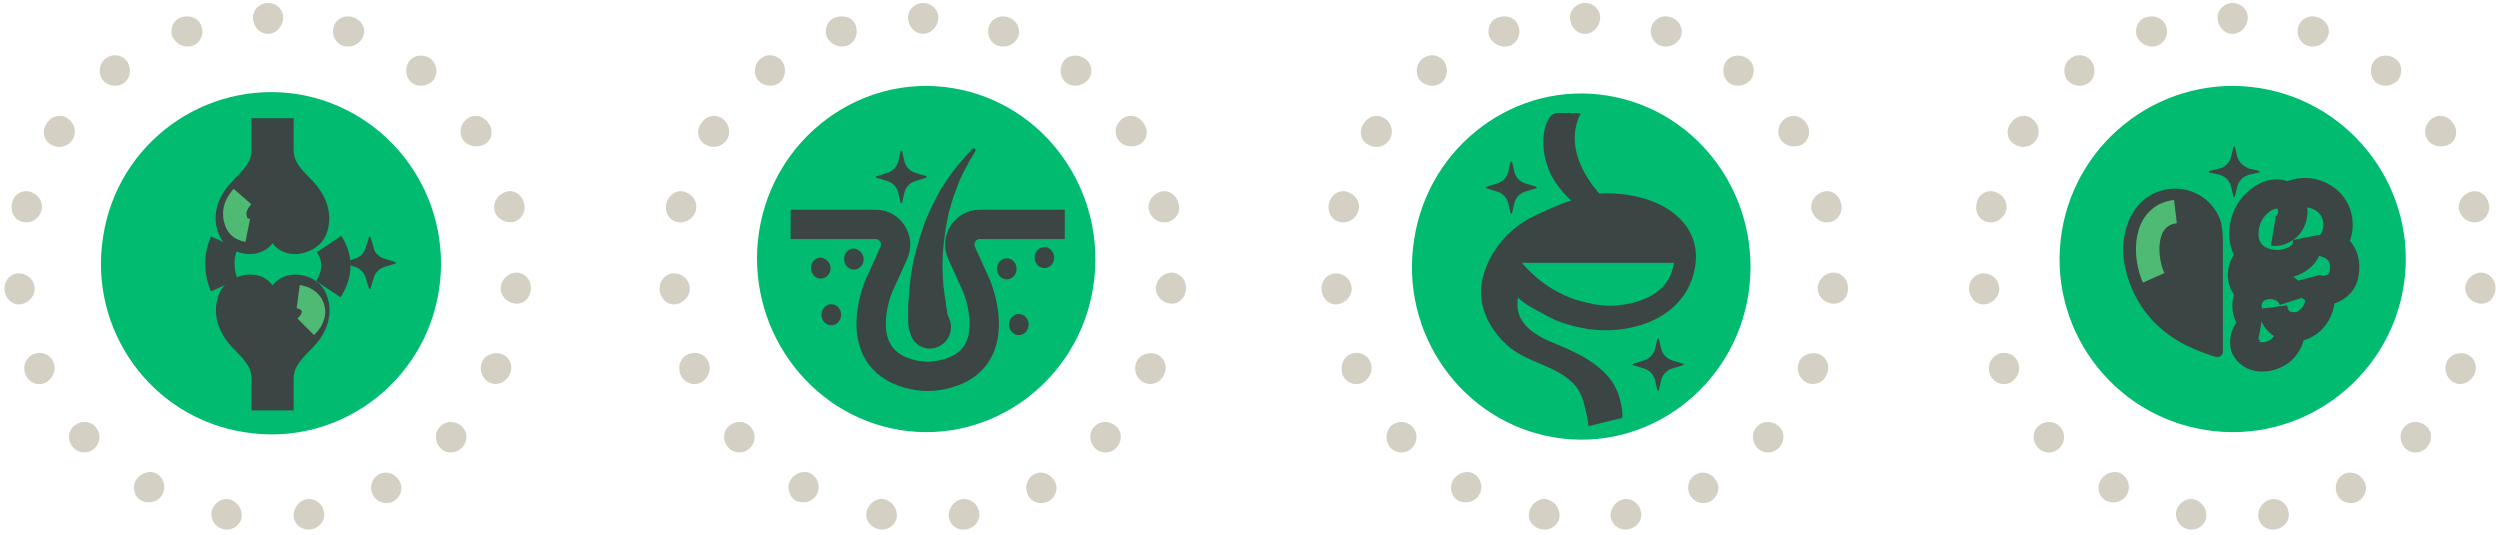 <?xml version="1.0" encoding="utf-8"?>
<!-- Generator: Adobe Illustrator 22.0.0, SVG Export Plug-In . SVG Version: 6.00 Build 0)  -->
<svg version="1.1" id="Layer_1" xmlns="http://www.w3.org/2000/svg" xmlns:xlink="http://www.w3.org/1999/xlink" x="0px" y="0px"
	 width="332px" height="71px" viewBox="0 0 332 71" enable-background="new 0 0 332 71" xml:space="preserve">
<rect x="-159.4" y="-872.3" fill="none" width="1439.4" height="3303.7"/>
<g>
	<path fill="#00BB70" d="M187.8,31.8c1.9-12.5,13.5-21.1,25.7-19.1c12.3,2,20.6,13.8,18.7,26.3c-1.9,12.5-13.5,21.1-25.7,19.1
		C194.2,56.1,185.8,44.3,187.8,31.8"/>
</g>
<rect x="-159.4" y="-872.3" fill="none" width="1439.4" height="3303.7"/>
<g>
	<path fill="#3B4544" d="M206.8,15c-1.7,0.1-2,3.5-1.8,4.8c0.3,2.7,1.4,4.7,3.7,6.9c-0.1-0.3-5.1,2-5.6,2.3
		c-3.1,1.7-5.6,4.8-6.3,8.4c-0.6,3.2,1,6.3,3.3,8.4c2.5,2.3,6.1,2.6,8.6,4.9c0.8,0.7,1.3,1.7,1.6,2.7c0.1,0.3,0.8,3.1,0.6,3.2
		c0,0,4.5-1.1,4.5-1.1c0.2-0.2-0.1-2.4-0.7-3.7c-1.5-3.4-5.6-5.1-8.5-6.3c-2.6-1.1-5.2-2.7-4.6-6c0.6,0.8,3,2,3.2,2.1
		c2,1.2,3.8,1.7,6.1,2.1c5.6,0.8,12.4-1.3,14-7.3c1.9-7-4.9-11.1-12.5-10.7c0,0-5.2-5.3-2.5-10.6C210.1,15,206.9,15,206.8,15"/>
</g>
<g>
	<defs>
		<rect id="SVGID_1_" x="-159.4" y="-872.3" width="1439.4" height="3303.7"/>
	</defs>
	<clipPath id="SVGID_2_">
		<use xlink:href="#SVGID_1_"  overflow="visible"/>
	</clipPath>
	<g clip-path="url(#SVGID_2_)">
		<path fill="#00BB70" d="M222.3,34.9c0,0.3-0.1,0.5-0.2,0.9c-0.9,3.5-5.1,4.8-8.4,4.8c-0.7,0-1.4-0.1-2-0.2c-0.1,0-0.3,0-0.4-0.1
			c-3.6-0.6-6.8-2.6-9.2-5.4"/>
	</g>
</g>
<g>
	<defs>
		<rect id="SVGID_3_" x="-159.4" y="-872.3" width="1439.4" height="3303.7"/>
	</defs>
	<clipPath id="SVGID_4_">
		<use xlink:href="#SVGID_3_"  overflow="visible"/>
	</clipPath>
	<g clip-path="url(#SVGID_4_)">
		<path fill="#3B4544" d="M202.7,24.4l1.3,0.4c0.1,0,0.1,0.2,0,0.2l-1.3,0.4c-0.8,0.2-1.4,0.8-1.6,1.6l-0.3,1.3c0,0.1-0.2,0.1-0.2,0
			l-0.3-1.3c-0.2-0.8-0.8-1.4-1.6-1.6l-1.3-0.4c-0.1,0-0.1-0.2,0-0.2l1.3-0.4c0.8-0.2,1.4-0.8,1.6-1.6l0.3-1.3c0-0.1,0.2-0.1,0.2,0
			l0.3,1.3C201.3,23.6,201.9,24.2,202.7,24.4"/>
	</g>
</g>
<g>
	<defs>
		<rect id="SVGID_5_" x="-159.4" y="-872.3" width="1439.4" height="3303.7"/>
	</defs>
	<clipPath id="SVGID_6_">
		<use xlink:href="#SVGID_5_"  overflow="visible"/>
	</clipPath>
	<g clip-path="url(#SVGID_6_)">
		<path fill="#3B4544" d="M222.2,47.9l1.3,0.4c0.1,0,0.1,0.2,0,0.2l-1.3,0.4c-0.8,0.2-1.4,0.8-1.6,1.6l-0.3,1.3c0,0.1-0.2,0.1-0.2,0
			l-0.3-1.3c-0.2-0.8-0.8-1.4-1.6-1.6l-1.3-0.4c-0.1,0-0.1-0.2,0-0.2l1.3-0.4c0.8-0.2,1.4-0.8,1.6-1.6l0.3-1.3c0-0.1,0.2-0.1,0.2,0
			l0.3,1.3C220.8,47.1,221.4,47.7,222.2,47.9"/>
	</g>
</g>
<g>
	<defs>
		<rect id="SVGID_7_" x="-159.4" y="-872.3" width="1439.4" height="3303.7"/>
	</defs>
	<clipPath id="SVGID_8_">
		<use xlink:href="#SVGID_7_"  overflow="visible"/>
	</clipPath>
	<g clip-path="url(#SVGID_8_)">
		<path fill="#D4D0C4" d="M243.2,40.3c-1.1-0.2-1.9-1.1-1.8-2.2c0.1-1,1-1.9,2.1-1.9c1.1,0,2,1,1.9,2.2
			C245.4,39.7,244.3,40.5,243.2,40.3"/>
	</g>
</g>
<g>
	<defs>
		<rect id="SVGID_9_" x="-159.4" y="-872.3" width="1439.4" height="3303.7"/>
	</defs>
	<clipPath id="SVGID_10_">
		<use xlink:href="#SVGID_9_"  overflow="visible"/>
	</clipPath>
	<g clip-path="url(#SVGID_10_)">
		<path fill="#D4D0C4" d="M239.9,50.8c-1-0.5-1.4-1.7-1-2.7c0.4-1,1.6-1.4,2.6-1.1c1.1,0.4,1.6,1.6,1.1,2.7
			C242.2,50.8,240.9,51.3,239.9,50.8"/>
	</g>
</g>
<g>
	<defs>
		<rect id="SVGID_11_" x="-159.4" y="-872.3" width="1439.4" height="3303.7"/>
	</defs>
	<clipPath id="SVGID_12_">
		<use xlink:href="#SVGID_11_"  overflow="visible"/>
	</clipPath>
	<g clip-path="url(#SVGID_12_)">
		<path fill="#D4D0C4" d="M233.4,59.5c-0.8-0.8-0.8-2.1-0.1-2.8c0.7-0.8,1.9-0.9,2.8-0.2c0.9,0.7,1,2,0.2,2.9
			C235.5,60.3,234.2,60.3,233.4,59.5"/>
	</g>
</g>
<g>
	<defs>
		<rect id="SVGID_13_" x="-159.4" y="-872.3" width="1439.4" height="3303.7"/>
	</defs>
	<clipPath id="SVGID_14_">
		<use xlink:href="#SVGID_13_"  overflow="visible"/>
	</clipPath>
	<g clip-path="url(#SVGID_14_)">
		<path fill="#D4D0C4" d="M224.4,65.7c-0.5-1-0.1-2.2,0.8-2.7c0.9-0.5,2.1-0.2,2.7,0.8c0.6,0.9,0.3,2.2-0.8,2.8
			C226.1,67.1,224.9,66.7,224.4,65.7"/>
	</g>
</g>
<g>
	<defs>
		<rect id="SVGID_15_" x="-159.4" y="-872.3" width="1439.4" height="3303.7"/>
	</defs>
	<clipPath id="SVGID_16_">
		<use xlink:href="#SVGID_15_"  overflow="visible"/>
	</clipPath>
	<g clip-path="url(#SVGID_16_)">
		<path fill="#D4D0C4" d="M213.9,68.6c-0.1-1.1,0.7-2.1,1.7-2.3c1-0.2,2.1,0.5,2.3,1.6c0.3,1.1-0.5,2.2-1.7,2.4
			C215.1,70.5,214,69.7,213.9,68.6"/>
	</g>
</g>
<g>
	<defs>
		<rect id="SVGID_17_" x="-159.4" y="-872.3" width="1439.4" height="3303.7"/>
	</defs>
	<clipPath id="SVGID_18_">
		<use xlink:href="#SVGID_17_"  overflow="visible"/>
	</clipPath>
	<g clip-path="url(#SVGID_18_)">
		<path fill="#D4D0C4" d="M203.1,67.9c0.3-1.1,1.3-1.8,2.3-1.6c1,0.2,1.8,1.2,1.7,2.3c-0.1,1.1-1.2,1.9-2.3,1.7
			C203.5,70.1,202.8,69,203.1,67.9"/>
	</g>
</g>
<g>
	<defs>
		<rect id="SVGID_19_" x="-159.4" y="-872.3" width="1439.4" height="3303.7"/>
	</defs>
	<clipPath id="SVGID_20_">
		<use xlink:href="#SVGID_19_"  overflow="visible"/>
	</clipPath>
	<g clip-path="url(#SVGID_20_)">
		<path fill="#D4D0C4" d="M193,63.7c0.6-0.9,1.8-1.3,2.7-0.8c0.9,0.5,1.3,1.7,0.8,2.7c-0.5,1-1.7,1.4-2.8,0.9
			C192.7,66,192.4,64.7,193,63.7"/>
	</g>
</g>
<g>
	<defs>
		<rect id="SVGID_21_" x="-159.4" y="-872.3" width="1439.4" height="3303.7"/>
	</defs>
	<clipPath id="SVGID_22_">
		<use xlink:href="#SVGID_21_"  overflow="visible"/>
	</clipPath>
	<g clip-path="url(#SVGID_22_)">
		<path fill="#D4D0C4" d="M184.8,56.5c0.9-0.7,2.1-0.6,2.8,0.2c0.7,0.8,0.7,2-0.1,2.8c-0.8,0.8-2.1,0.8-2.9-0.1
			C183.9,58.5,184,57.2,184.8,56.5"/>
	</g>
</g>
<g>
	<defs>
		<rect id="SVGID_23_" x="-159.4" y="-872.3" width="1439.4" height="3303.7"/>
	</defs>
	<clipPath id="SVGID_24_">
		<use xlink:href="#SVGID_23_"  overflow="visible"/>
	</clipPath>
	<g clip-path="url(#SVGID_24_)">
		<path fill="#D4D0C4" d="M179.4,47c1.1-0.4,2.2,0.1,2.6,1.1c0.4,1,0,2.1-1,2.7c-1,0.5-2.2,0.1-2.7-1
			C177.9,48.6,178.4,47.4,179.4,47"/>
	</g>
</g>
<g>
	<defs>
		<rect id="SVGID_25_" x="-159.4" y="-872.3" width="1439.4" height="3303.7"/>
	</defs>
	<clipPath id="SVGID_26_">
		<use xlink:href="#SVGID_25_"  overflow="visible"/>
	</clipPath>
	<g clip-path="url(#SVGID_26_)">
		<path fill="#D4D0C4" d="M177.4,36.3c1.1,0,2,0.8,2.1,1.9c0.1,1-0.7,2-1.8,2.2c-1.1,0.2-2.1-0.7-2.2-1.9
			C175.4,37.3,176.3,36.3,177.4,36.3"/>
	</g>
</g>
<g>
	<defs>
		<rect id="SVGID_27_" x="-159.4" y="-872.3" width="1439.4" height="3303.7"/>
	</defs>
	<clipPath id="SVGID_28_">
		<use xlink:href="#SVGID_27_"  overflow="visible"/>
	</clipPath>
	<g clip-path="url(#SVGID_28_)">
		<path fill="#D4D0C4" d="M179,25.5c1.1,0.4,1.7,1.4,1.4,2.5c-0.3,1-1.3,1.7-2.4,1.5c-1.1-0.2-1.8-1.3-1.5-2.5
			C176.8,25.8,177.9,25.1,179,25.5"/>
	</g>
</g>
<g>
	<defs>
		<rect id="SVGID_29_" x="-159.4" y="-872.3" width="1439.4" height="3303.7"/>
	</defs>
	<clipPath id="SVGID_30_">
		<use xlink:href="#SVGID_29_"  overflow="visible"/>
	</clipPath>
	<g clip-path="url(#SVGID_30_)">
		<path fill="#D4D0C4" d="M184,15.8c0.9,0.7,1.1,1.9,0.5,2.8c-0.6,0.9-1.8,1.2-2.8,0.6c-1-0.5-1.3-1.8-0.6-2.8
			C181.8,15.3,183.1,15.1,184,15.8"/>
	</g>
</g>
<g>
	<defs>
		<rect id="SVGID_31_" x="-159.4" y="-872.3" width="1439.4" height="3303.7"/>
	</defs>
	<clipPath id="SVGID_32_">
		<use xlink:href="#SVGID_31_"  overflow="visible"/>
	</clipPath>
	<g clip-path="url(#SVGID_32_)">
		<path fill="#D4D0C4" d="M191.8,8.2c0.6,0.9,0.4,2.2-0.4,2.8c-0.8,0.6-2.1,0.5-2.8-0.3c-0.7-0.8-0.6-2.2,0.3-2.9
			C189.9,7,191.2,7.3,191.8,8.2"/>
	</g>
</g>
<g>
	<defs>
		<rect id="SVGID_33_" x="-159.4" y="-872.3" width="1439.4" height="3303.7"/>
	</defs>
	<clipPath id="SVGID_34_">
		<use xlink:href="#SVGID_33_"  overflow="visible"/>
	</clipPath>
	<g clip-path="url(#SVGID_34_)">
		<path fill="#D4D0C4" d="M201.7,3.6c0.3,1.1-0.3,2.2-1.3,2.5c-1,0.3-2.1-0.2-2.6-1.2c-0.4-1,0.1-2.3,1.2-2.6
			C200.3,1.9,201.4,2.5,201.7,3.6"/>
	</g>
</g>
<g>
	<defs>
		<rect id="SVGID_35_" x="-159.4" y="-872.3" width="1439.4" height="3303.7"/>
	</defs>
	<clipPath id="SVGID_36_">
		<use xlink:href="#SVGID_35_"  overflow="visible"/>
	</clipPath>
	<g clip-path="url(#SVGID_36_)">
		<path fill="#D4D0C4" d="M212.5,2.5c-0.1,1.1-1,2-2,2c-1,0-1.9-0.8-2-2c-0.1-1.1,0.8-2.1,2-2.1C211.7,0.4,212.6,1.4,212.5,2.5"/>
	</g>
</g>
<g>
	<defs>
		<rect id="SVGID_37_" x="-159.4" y="-872.3" width="1439.4" height="3303.7"/>
	</defs>
	<clipPath id="SVGID_38_">
		<use xlink:href="#SVGID_37_"  overflow="visible"/>
	</clipPath>
	<g clip-path="url(#SVGID_38_)">
		<path fill="#D4D0C4" d="M223.2,4.9c-0.4,1-1.6,1.5-2.6,1.2c-1-0.3-1.6-1.4-1.3-2.5c0.3-1.1,1.5-1.7,2.6-1.3
			C223.1,2.7,223.6,3.9,223.2,4.9"/>
	</g>
</g>
<g>
	<defs>
		<rect id="SVGID_39_" x="-159.4" y="-872.3" width="1439.4" height="3303.7"/>
	</defs>
	<clipPath id="SVGID_40_">
		<use xlink:href="#SVGID_39_"  overflow="visible"/>
	</clipPath>
	<g clip-path="url(#SVGID_40_)">
		<path fill="#D4D0C4" d="M232.4,10.7c-0.8,0.8-2,0.9-2.8,0.3c-0.8-0.6-1-1.9-0.4-2.8c0.6-0.9,1.9-1.1,2.9-0.4S233.1,9.9,232.4,10.7
			"/>
	</g>
</g>
<g>
	<defs>
		<rect id="SVGID_41_" x="-159.4" y="-872.3" width="1439.4" height="3303.7"/>
	</defs>
	<clipPath id="SVGID_42_">
		<use xlink:href="#SVGID_41_"  overflow="visible"/>
	</clipPath>
	<g clip-path="url(#SVGID_42_)">
		<path fill="#D4D0C4" d="M239.3,19.2c-1,0.5-2.2,0.2-2.8-0.6c-0.6-0.9-0.4-2.1,0.5-2.8c0.9-0.7,2.2-0.5,2.9,0.6
			C240.6,17.4,240.2,18.7,239.3,19.2"/>
	</g>
</g>
<g>
	<defs>
		<rect id="SVGID_43_" x="-159.4" y="-872.3" width="1439.4" height="3303.7"/>
	</defs>
	<clipPath id="SVGID_44_">
		<use xlink:href="#SVGID_43_"  overflow="visible"/>
	</clipPath>
	<g clip-path="url(#SVGID_44_)">
		<path fill="#D4D0C4" d="M243,29.5c-1.1,0.2-2.1-0.5-2.4-1.5c-0.3-1,0.3-2.1,1.4-2.5c1.1-0.4,2.2,0.3,2.5,1.5
			C244.8,28.1,244.1,29.3,243,29.5"/>
	</g>
</g>
<rect x="-159.4" y="-872.3" fill="none" width="1439.4" height="3303.7"/>
<g>
	<path fill="#00BB70" d="M13.7,31.4C15.6,19,27.2,10.6,39.5,12.5c12.3,2,20.7,13.6,18.8,26c-1.9,12.4-13.5,20.9-25.8,18.9
		C20.1,55.5,11.7,43.8,13.7,31.4"/>
</g>
<g>
	<defs>
		<rect id="SVGID_45_" x="-159.4" y="-872.3" width="1439.4" height="3303.7"/>
	</defs>
	<clipPath id="SVGID_46_">
		<use xlink:href="#SVGID_45_"  overflow="visible"/>
	</clipPath>
	<g clip-path="url(#SVGID_46_)">
		<path fill="#3B4544" d="M39,15.7V20c0,2,2,3.3,3.1,4.7c1.5,1.9,2.1,4.2,1.2,6.5c-1.1,2.6-5.3,3.6-7.1,1.1
			c-1.9,2.5-6.1,1.5-7.1-1.1c-1-2.3-0.3-4.7,1.2-6.5c1.1-1.4,3.1-2.7,3.1-4.7v-4.3"/>
	</g>
</g>
<g>
	<defs>
		<rect id="SVGID_47_" x="-159.4" y="-872.3" width="1439.4" height="3303.7"/>
	</defs>
	<clipPath id="SVGID_48_">
		<use xlink:href="#SVGID_47_"  overflow="visible"/>
	</clipPath>
	<g clip-path="url(#SVGID_48_)">
		<path fill="none" stroke="#4EBA74" stroke-width="3.115" d="M32.2,26.1c-0.7,0.8-1.3,1.8-0.9,3.1c0.2,0.8,0.6,1.2,1.6,1.4"/>
	</g>
</g>
<g>
	<defs>
		<rect id="SVGID_49_" x="-159.4" y="-872.3" width="1439.4" height="3303.7"/>
	</defs>
	<clipPath id="SVGID_50_">
		<use xlink:href="#SVGID_49_"  overflow="visible"/>
	</clipPath>
	<g clip-path="url(#SVGID_50_)">
		<path fill="#3B4544" d="M33.4,54.5v-4.3c0-2-2-3.3-3.1-4.7c-1.5-1.9-2.1-4.2-1.2-6.5c1.1-2.6,5.3-3.6,7.1-1.1
			c1.9-2.5,6.1-1.5,7.1,1.1c1,2.3,0.3,4.7-1.2,6.5C41,46.9,39,48.2,39,50.2v4.3"/>
	</g>
</g>
<g>
	<defs>
		<rect id="SVGID_51_" x="-159.4" y="-872.3" width="1439.4" height="3303.7"/>
	</defs>
	<clipPath id="SVGID_52_">
		<use xlink:href="#SVGID_51_"  overflow="visible"/>
	</clipPath>
	<g clip-path="url(#SVGID_52_)">
		<path fill="none" stroke="#3B4544" stroke-width="3.893" d="M29.8,37.9c-0.4-0.9-0.6-1.9-0.6-2.9c0-1,0.2-1.9,0.6-2.8"/>
	</g>
</g>
<g>
	<defs>
		<rect id="SVGID_53_" x="-159.4" y="-872.3" width="1439.4" height="3303.7"/>
	</defs>
	<clipPath id="SVGID_54_">
		<use xlink:href="#SVGID_53_"  overflow="visible"/>
	</clipPath>
	<g clip-path="url(#SVGID_54_)">
		<path fill="none" stroke="#4EBA74" stroke-width="3.115" d="M40.6,43.4c0.6-0.6,0.8-0.9,1-1.6c0.2-1.1-0.5-2.2-2-2.4"/>
	</g>
</g>
<g>
	<defs>
		<rect id="SVGID_55_" x="-159.4" y="-872.3" width="1439.4" height="3303.7"/>
	</defs>
	<clipPath id="SVGID_56_">
		<use xlink:href="#SVGID_55_"  overflow="visible"/>
	</clipPath>
	<g clip-path="url(#SVGID_56_)">
		<path fill="none" stroke="#3B4544" stroke-width="3.893" d="M43.6,38.4c0.6-0.9,1-2,1-3.1c0-1-0.3-2-0.9-2.9"/>
	</g>
</g>
<g>
	<defs>
		<rect id="SVGID_57_" x="-159.4" y="-872.3" width="1439.4" height="3303.7"/>
	</defs>
	<clipPath id="SVGID_58_">
		<use xlink:href="#SVGID_57_"  overflow="visible"/>
	</clipPath>
	<g clip-path="url(#SVGID_58_)">
		<path fill="#3B4544" d="M51.2,34.4l1.3,0.4c0.1,0,0.1,0.2,0,0.2l-1.3,0.4c-0.8,0.2-1.4,0.8-1.6,1.6l-0.4,1.3c0,0.1-0.2,0.1-0.2,0
			L48.6,37c-0.2-0.8-0.8-1.4-1.6-1.6L45.7,35c-0.1,0-0.1-0.2,0-0.2l1.3-0.4c0.8-0.2,1.4-0.8,1.6-1.6l0.4-1.3c0-0.1,0.2-0.1,0.2,0
			l0.4,1.3C49.7,33.6,50.4,34.2,51.2,34.4"/>
	</g>
</g>
<g>
	<defs>
		<rect id="SVGID_59_" x="-159.4" y="-872.3" width="1439.4" height="3303.7"/>
	</defs>
	<clipPath id="SVGID_60_">
		<use xlink:href="#SVGID_59_"  overflow="visible"/>
	</clipPath>
	<g clip-path="url(#SVGID_60_)">
		<path fill="#D4D0C4" d="M68.3,40.3c-1.1-0.2-1.9-1.1-1.8-2.2c0.1-1,1-1.9,2.1-1.9c1.1,0,2,1,1.9,2.2
			C70.4,39.7,69.4,40.5,68.3,40.3"/>
	</g>
</g>
<g>
	<defs>
		<rect id="SVGID_61_" x="-159.4" y="-872.3" width="1439.4" height="3303.7"/>
	</defs>
	<clipPath id="SVGID_62_">
		<use xlink:href="#SVGID_61_"  overflow="visible"/>
	</clipPath>
	<g clip-path="url(#SVGID_62_)">
		<path fill="#D4D0C4" d="M65,50.8c-1-0.5-1.4-1.7-1-2.7c0.4-1,1.6-1.4,2.6-1.1c1.1,0.4,1.6,1.6,1.1,2.7C67.2,50.8,66,51.3,65,50.8"
			/>
	</g>
</g>
<g>
	<defs>
		<rect id="SVGID_63_" x="-159.4" y="-872.3" width="1439.4" height="3303.7"/>
	</defs>
	<clipPath id="SVGID_64_">
		<use xlink:href="#SVGID_63_"  overflow="visible"/>
	</clipPath>
	<g clip-path="url(#SVGID_64_)">
		<path fill="#D4D0C4" d="M58.5,59.5c-0.8-0.8-0.8-2.1-0.1-2.8c0.7-0.8,1.9-0.9,2.8-0.2c0.9,0.7,1,2,0.2,2.9
			C60.6,60.3,59.2,60.3,58.5,59.5"/>
	</g>
</g>
<g>
	<defs>
		<rect id="SVGID_65_" x="-159.4" y="-872.3" width="1439.4" height="3303.7"/>
	</defs>
	<clipPath id="SVGID_66_">
		<use xlink:href="#SVGID_65_"  overflow="visible"/>
	</clipPath>
	<g clip-path="url(#SVGID_66_)">
		<path fill="#D4D0C4" d="M49.5,65.7c-0.5-1-0.1-2.2,0.8-2.7c0.9-0.5,2.1-0.2,2.7,0.8c0.6,0.9,0.3,2.2-0.8,2.8
			C51.2,67.1,50,66.7,49.5,65.7"/>
	</g>
</g>
<g>
	<defs>
		<rect id="SVGID_67_" x="-159.4" y="-872.3" width="1439.4" height="3303.7"/>
	</defs>
	<clipPath id="SVGID_68_">
		<use xlink:href="#SVGID_67_"  overflow="visible"/>
	</clipPath>
	<g clip-path="url(#SVGID_68_)">
		<path fill="#D4D0C4" d="M39,68.6c-0.1-1.1,0.7-2.1,1.7-2.3c1-0.2,2.1,0.5,2.3,1.6c0.3,1.1-0.5,2.2-1.7,2.4
			C40.2,70.5,39.1,69.7,39,68.6"/>
	</g>
</g>
<g>
	<defs>
		<rect id="SVGID_69_" x="-159.4" y="-872.3" width="1439.4" height="3303.7"/>
	</defs>
	<clipPath id="SVGID_70_">
		<use xlink:href="#SVGID_69_"  overflow="visible"/>
	</clipPath>
	<g clip-path="url(#SVGID_70_)">
		<path fill="#D4D0C4" d="M28.1,67.9c0.3-1.1,1.3-1.8,2.3-1.6c1,0.2,1.8,1.2,1.7,2.3c-0.1,1.1-1.2,1.9-2.3,1.7
			C28.6,70.1,27.9,69,28.1,67.9"/>
	</g>
</g>
<g>
	<defs>
		<rect id="SVGID_71_" x="-159.4" y="-872.3" width="1439.4" height="3303.7"/>
	</defs>
	<clipPath id="SVGID_72_">
		<use xlink:href="#SVGID_71_"  overflow="visible"/>
	</clipPath>
	<g clip-path="url(#SVGID_72_)">
		<path fill="#D4D0C4" d="M18.1,63.7c0.6-0.9,1.8-1.3,2.7-0.8c0.9,0.5,1.3,1.7,0.8,2.7c-0.5,1-1.7,1.4-2.8,0.9
			C17.8,66,17.5,64.7,18.1,63.7"/>
	</g>
</g>
<g>
	<defs>
		<rect id="SVGID_73_" x="-159.4" y="-872.3" width="1439.4" height="3303.7"/>
	</defs>
	<clipPath id="SVGID_74_">
		<use xlink:href="#SVGID_73_"  overflow="visible"/>
	</clipPath>
	<g clip-path="url(#SVGID_74_)">
		<path fill="#D4D0C4" d="M9.9,56.5c0.9-0.7,2.1-0.6,2.8,0.2c0.7,0.8,0.7,2-0.1,2.8c-0.8,0.8-2.1,0.8-2.9-0.1
			C8.9,58.5,9,57.2,9.9,56.5"/>
	</g>
</g>
<g>
	<defs>
		<rect id="SVGID_75_" x="-159.4" y="-872.3" width="1439.4" height="3303.7"/>
	</defs>
	<clipPath id="SVGID_76_">
		<use xlink:href="#SVGID_75_"  overflow="visible"/>
	</clipPath>
	<g clip-path="url(#SVGID_76_)">
		<path fill="#D4D0C4" d="M4.5,47c1.1-0.4,2.2,0.1,2.6,1.1c0.4,1,0,2.1-1,2.7c-1,0.5-2.2,0.1-2.7-1C2.9,48.6,3.5,47.4,4.5,47"/>
	</g>
</g>
<g>
	<defs>
		<rect id="SVGID_77_" x="-159.4" y="-872.3" width="1439.4" height="3303.7"/>
	</defs>
	<clipPath id="SVGID_78_">
		<use xlink:href="#SVGID_77_"  overflow="visible"/>
	</clipPath>
	<g clip-path="url(#SVGID_78_)">
		<path fill="#D4D0C4" d="M2.5,36.3c1.1,0,2,0.8,2.1,1.9c0.1,1-0.7,2-1.8,2.2c-1.1,0.2-2.1-0.7-2.2-1.9C0.5,37.3,1.4,36.3,2.5,36.3"
			/>
	</g>
</g>
<g>
	<defs>
		<rect id="SVGID_79_" x="-159.4" y="-872.3" width="1439.4" height="3303.7"/>
	</defs>
	<clipPath id="SVGID_80_">
		<use xlink:href="#SVGID_79_"  overflow="visible"/>
	</clipPath>
	<g clip-path="url(#SVGID_80_)">
		<path fill="#D4D0C4" d="M4.1,25.5c1.1,0.4,1.7,1.4,1.4,2.5c-0.3,1-1.3,1.7-2.4,1.5c-1.1-0.2-1.8-1.3-1.5-2.5
			C1.8,25.8,3,25.1,4.1,25.5"/>
	</g>
</g>
<g>
	<defs>
		<rect id="SVGID_81_" x="-159.4" y="-872.3" width="1439.4" height="3303.7"/>
	</defs>
	<clipPath id="SVGID_82_">
		<use xlink:href="#SVGID_81_"  overflow="visible"/>
	</clipPath>
	<g clip-path="url(#SVGID_82_)">
		<path fill="#D4D0C4" d="M9.1,15.8c0.9,0.7,1.1,1.9,0.5,2.8c-0.6,0.9-1.8,1.2-2.8,0.6c-1-0.5-1.3-1.8-0.6-2.8
			C6.9,15.3,8.2,15.1,9.1,15.8"/>
	</g>
</g>
<g>
	<defs>
		<rect id="SVGID_83_" x="-159.4" y="-872.3" width="1439.4" height="3303.7"/>
	</defs>
	<clipPath id="SVGID_84_">
		<use xlink:href="#SVGID_83_"  overflow="visible"/>
	</clipPath>
	<g clip-path="url(#SVGID_84_)">
		<path fill="#D4D0C4" d="M16.9,8.2c0.6,0.9,0.4,2.2-0.4,2.8c-0.8,0.6-2.1,0.5-2.8-0.3C13,9.9,13.1,8.5,14,7.8
			C15,7,16.3,7.3,16.9,8.2"/>
	</g>
</g>
<g>
	<defs>
		<rect id="SVGID_85_" x="-159.4" y="-872.3" width="1439.4" height="3303.7"/>
	</defs>
	<clipPath id="SVGID_86_">
		<use xlink:href="#SVGID_85_"  overflow="visible"/>
	</clipPath>
	<g clip-path="url(#SVGID_86_)">
		<path fill="#D4D0C4" d="M26.8,3.6c0.3,1.1-0.3,2.2-1.3,2.5c-1,0.3-2.1-0.2-2.6-1.2c-0.4-1,0.1-2.3,1.2-2.6
			C25.3,1.9,26.5,2.5,26.8,3.6"/>
	</g>
</g>
<g>
	<defs>
		<rect id="SVGID_87_" x="-159.4" y="-872.3" width="1439.4" height="3303.7"/>
	</defs>
	<clipPath id="SVGID_88_">
		<use xlink:href="#SVGID_87_"  overflow="visible"/>
	</clipPath>
	<g clip-path="url(#SVGID_88_)">
		<path fill="#D4D0C4" d="M37.6,2.5c-0.1,1.1-1,2-2,2c-1,0-1.9-0.8-2-2c-0.1-1.1,0.8-2.1,2-2.1C36.8,0.4,37.7,1.4,37.6,2.5"/>
	</g>
</g>
<g>
	<defs>
		<rect id="SVGID_89_" x="-159.4" y="-872.3" width="1439.4" height="3303.7"/>
	</defs>
	<clipPath id="SVGID_90_">
		<use xlink:href="#SVGID_89_"  overflow="visible"/>
	</clipPath>
	<g clip-path="url(#SVGID_90_)">
		<path fill="#D4D0C4" d="M48.2,4.9c-0.4,1-1.6,1.5-2.6,1.2c-1-0.3-1.6-1.4-1.3-2.5c0.3-1.1,1.5-1.7,2.6-1.3
			C48.1,2.7,48.7,3.9,48.2,4.9"/>
	</g>
</g>
<g>
	<defs>
		<rect id="SVGID_91_" x="-159.4" y="-872.3" width="1439.4" height="3303.7"/>
	</defs>
	<clipPath id="SVGID_92_">
		<use xlink:href="#SVGID_91_"  overflow="visible"/>
	</clipPath>
	<g clip-path="url(#SVGID_92_)">
		<path fill="#D4D0C4" d="M57.5,10.7c-0.8,0.8-2,0.9-2.8,0.3c-0.8-0.6-1-1.9-0.4-2.8c0.6-0.9,1.9-1.1,2.9-0.4
			C58.1,8.6,58.2,9.9,57.5,10.7"/>
	</g>
</g>
<g>
	<defs>
		<rect id="SVGID_93_" x="-159.4" y="-872.3" width="1439.4" height="3303.7"/>
	</defs>
	<clipPath id="SVGID_94_">
		<use xlink:href="#SVGID_93_"  overflow="visible"/>
	</clipPath>
	<g clip-path="url(#SVGID_94_)">
		<path fill="#D4D0C4" d="M64.3,19.2c-1,0.5-2.2,0.2-2.8-0.6c-0.6-0.9-0.4-2.1,0.5-2.8c0.9-0.7,2.2-0.5,2.9,0.6
			C65.6,17.4,65.3,18.7,64.3,19.2"/>
	</g>
</g>
<g>
	<defs>
		<rect id="SVGID_95_" x="-159.4" y="-872.3" width="1439.4" height="3303.7"/>
	</defs>
	<clipPath id="SVGID_96_">
		<use xlink:href="#SVGID_95_"  overflow="visible"/>
	</clipPath>
	<g clip-path="url(#SVGID_96_)">
		<path fill="#D4D0C4" d="M68.1,29.5C67,29.6,65.9,29,65.7,28c-0.3-1,0.3-2.1,1.4-2.5c1.1-0.4,2.2,0.3,2.5,1.5
			C69.9,28.1,69.2,29.3,68.1,29.5"/>
	</g>
</g>
<g>
	<defs>
		<rect id="SVGID_97_" x="-159.4" y="-872.3" width="1439.4" height="3303.7"/>
	</defs>
	<clipPath id="SVGID_98_">
		<use xlink:href="#SVGID_97_"  overflow="visible"/>
	</clipPath>
	<g clip-path="url(#SVGID_98_)">
		<path fill="#00BB70" d="M273.8,30.8c2-12.5,13.8-21.1,26.3-19.1c12.5,2,21.1,13.8,19.1,26.3c-2,12.5-13.8,21.1-26.3,19.1
			C280.3,55.1,271.8,43.3,273.8,30.8"/>
	</g>
</g>
<rect x="-159.4" y="-872.3" fill="none" width="1439.4" height="3303.7"/>
<g>
	<path fill="none" stroke="#3B4544" stroke-width="3.893" d="M306.4,31.5c0.9,4.6-8.9,5.4-8.4-0.9c0.1-1.3,0.7-2.7,1.7-3.6
		c0.8-0.8,2-1.4,3.1-1.2c0.5,0.1,1,0.4,1.3,0.8c0.3,0.5,0.4,1.1,0.4,1.6c-0.1,0.8-0.3,1.5-1,2c-0.4,0.3-1,0.6-1.6,0.5"/>
</g>
<g>
	<defs>
		<rect id="SVGID_99_" x="-159.4" y="-872.3" width="1439.4" height="3303.7"/>
	</defs>
	<clipPath id="SVGID_100_">
		<use xlink:href="#SVGID_99_"  overflow="visible"/>
	</clipPath>
	<g clip-path="url(#SVGID_100_)">
		<path fill="none" stroke="#3B4544" stroke-width="3.893" d="M298.8,38.5c-0.6-0.4-1-1.1-1-2c0-0.9,0.5-2,1.4-2.4"/>
	</g>
</g>
<g>
	<defs>
		<rect id="SVGID_101_" x="-159.4" y="-872.3" width="1439.4" height="3303.7"/>
	</defs>
	<clipPath id="SVGID_102_">
		<use xlink:href="#SVGID_101_"  overflow="visible"/>
	</clipPath>
	<g clip-path="url(#SVGID_102_)">
		<path fill="none" stroke="#3B4544" stroke-width="3.893" d="M303.8,26.2c2-1.2,4.7-0.6,6,1.3c1,1.5,0.9,3.6-0.2,5
			c0,0,2.2,0.9,1.7,3.8c-0.4,2.8-4.5,3-5.1,0.7"/>
	</g>
</g>
<g>
	<defs>
		<rect id="SVGID_103_" x="-159.4" y="-872.3" width="1439.4" height="3303.7"/>
	</defs>
	<clipPath id="SVGID_104_">
		<use xlink:href="#SVGID_103_"  overflow="visible"/>
	</clipPath>
	<g clip-path="url(#SVGID_104_)">
		<path fill="none" stroke="#3B4544" stroke-width="3.893" d="M308,38.7c0.6,2.2-1.2,4.8-3.4,4.7c-1.6,0-2.6-1-2.8-2.6"/>
	</g>
</g>
<g>
	<defs>
		<rect id="SVGID_105_" x="-159.4" y="-872.3" width="1439.4" height="3303.7"/>
	</defs>
	<clipPath id="SVGID_106_">
		<use xlink:href="#SVGID_105_"  overflow="visible"/>
	</clipPath>
	<g clip-path="url(#SVGID_106_)">
		<path fill="none" stroke="#3B4544" stroke-width="3.893" d="M304.6,39.9c-1-3.1-6.2-2.8-6.2,0.8c0,1,0.7,2.2,1.5,2.5
			c-0.6,0-1.2,0.5-1.4,0.9c-0.4,0.6-0.5,1.4-0.3,2c0.8,1.7,3,1.5,4.3,0.7c1.1-0.7,1.7-1.9,1.7-3.2"/>
	</g>
</g>
<rect x="-159.4" y="-872.3" fill="none" width="1439.4" height="3303.7"/>
<g>
	<path fill="#3B4544" d="M295.2,32v14.7c0,0.5-0.5,0.8-0.9,0.7c-0.8-0.2-2.2-0.7-3.9-1.5c-4.7-2.3-7.5-6.4-8.3-11
		c-0.7-4.1,1.1-9.2,6-9.8c3.1-0.4,6.1,1.6,6.9,4.6C295.1,30.4,295.2,31.2,295.2,32"/>
</g>
<g>
	<defs>
		<rect id="SVGID_107_" x="-159.4" y="-872.3" width="1439.4" height="3303.7"/>
	</defs>
	<clipPath id="SVGID_108_">
		<use xlink:href="#SVGID_107_"  overflow="visible"/>
	</clipPath>
	<g clip-path="url(#SVGID_108_)">
		<path fill="none" stroke="#4EBA74" stroke-width="3.115" d="M286,36.9c-1.3-2.9-1.4-8.3,2.9-8.8"/>
	</g>
</g>
<g>
	<defs>
		<rect id="SVGID_109_" x="-159.4" y="-872.3" width="1439.4" height="3303.7"/>
	</defs>
	<clipPath id="SVGID_110_">
		<use xlink:href="#SVGID_109_"  overflow="visible"/>
	</clipPath>
	<g clip-path="url(#SVGID_110_)">
		<path fill="#3B4544" d="M298.7,22.4l1.3,0.3c0.1,0,0.1,0.2,0,0.2l-1.3,0.3c-0.8,0.2-1.4,0.8-1.6,1.6l-0.3,1.3c0,0.1-0.2,0.1-0.2,0
			l-0.3-1.3c-0.2-0.8-0.8-1.4-1.6-1.6l-1.3-0.3c-0.1,0-0.1-0.2,0-0.2l1.3-0.3c0.8-0.2,1.4-0.8,1.6-1.6l0.3-1.3c0-0.1,0.2-0.1,0.2,0
			l0.3,1.3C297.3,21.5,297.9,22.1,298.7,22.4"/>
	</g>
</g>
<g>
	<defs>
		<rect id="SVGID_111_" x="-159.4" y="-872.3" width="1439.4" height="3303.7"/>
	</defs>
	<clipPath id="SVGID_112_">
		<use xlink:href="#SVGID_111_"  overflow="visible"/>
	</clipPath>
	<g clip-path="url(#SVGID_112_)">
		<path fill="#D4D0C4" d="M329.2,40.3c-1.1-0.2-1.9-1.1-1.8-2.2c0.1-1,1-1.9,2.1-1.9c1.1,0,2,1,1.9,2.2
			C331.3,39.7,330.3,40.5,329.2,40.3"/>
	</g>
</g>
<g>
	<defs>
		<rect id="SVGID_113_" x="-159.4" y="-872.3" width="1439.4" height="3303.7"/>
	</defs>
	<clipPath id="SVGID_114_">
		<use xlink:href="#SVGID_113_"  overflow="visible"/>
	</clipPath>
	<g clip-path="url(#SVGID_114_)">
		<path fill="#D4D0C4" d="M325.9,50.8c-1-0.5-1.4-1.7-1-2.7c0.4-1,1.6-1.4,2.6-1.1c1.1,0.4,1.6,1.6,1.1,2.7
			C328.1,50.8,326.9,51.3,325.9,50.8"/>
	</g>
</g>
<g>
	<defs>
		<rect id="SVGID_115_" x="-159.4" y="-872.3" width="1439.4" height="3303.7"/>
	</defs>
	<clipPath id="SVGID_116_">
		<use xlink:href="#SVGID_115_"  overflow="visible"/>
	</clipPath>
	<g clip-path="url(#SVGID_116_)">
		<path fill="#D4D0C4" d="M319.4,59.5c-0.8-0.8-0.8-2.1-0.1-2.8c0.7-0.8,1.9-0.9,2.8-0.2c0.9,0.7,1,2,0.2,2.9
			C321.5,60.3,320.1,60.3,319.4,59.5"/>
	</g>
</g>
<g>
	<defs>
		<rect id="SVGID_117_" x="-159.4" y="-872.3" width="1439.4" height="3303.7"/>
	</defs>
	<clipPath id="SVGID_118_">
		<use xlink:href="#SVGID_117_"  overflow="visible"/>
	</clipPath>
	<g clip-path="url(#SVGID_118_)">
		<path fill="#D4D0C4" d="M310.4,65.7c-0.5-1-0.1-2.2,0.8-2.7c0.9-0.5,2.1-0.2,2.7,0.8c0.6,0.9,0.3,2.2-0.8,2.8
			C312.1,67.1,310.8,66.7,310.4,65.7"/>
	</g>
</g>
<g>
	<defs>
		<rect id="SVGID_119_" x="-159.4" y="-872.3" width="1439.4" height="3303.7"/>
	</defs>
	<clipPath id="SVGID_120_">
		<use xlink:href="#SVGID_119_"  overflow="visible"/>
	</clipPath>
	<g clip-path="url(#SVGID_120_)">
		<path fill="#D4D0C4" d="M299.9,68.6c-0.1-1.1,0.7-2.1,1.7-2.3c1-0.2,2.1,0.5,2.3,1.6c0.3,1.1-0.5,2.2-1.7,2.4
			C301,70.5,300,69.7,299.9,68.6"/>
	</g>
</g>
<g>
	<defs>
		<rect id="SVGID_121_" x="-159.4" y="-872.3" width="1439.4" height="3303.7"/>
	</defs>
	<clipPath id="SVGID_122_">
		<use xlink:href="#SVGID_121_"  overflow="visible"/>
	</clipPath>
	<g clip-path="url(#SVGID_122_)">
		<path fill="#D4D0C4" d="M289,67.9c0.3-1.1,1.3-1.8,2.3-1.6c1,0.2,1.8,1.2,1.7,2.3c-0.1,1.1-1.2,1.9-2.3,1.7
			C289.5,70.1,288.8,69,289,67.9"/>
	</g>
</g>
<g>
	<defs>
		<rect id="SVGID_123_" x="-159.4" y="-872.3" width="1439.4" height="3303.7"/>
	</defs>
	<clipPath id="SVGID_124_">
		<use xlink:href="#SVGID_123_"  overflow="visible"/>
	</clipPath>
	<g clip-path="url(#SVGID_124_)">
		<path fill="#D4D0C4" d="M279,63.7c0.6-0.9,1.8-1.3,2.7-0.8c0.9,0.5,1.3,1.7,0.8,2.7c-0.5,1-1.7,1.4-2.8,0.9
			C278.7,66,278.4,64.7,279,63.7"/>
	</g>
</g>
<g>
	<defs>
		<rect id="SVGID_125_" x="-159.4" y="-872.3" width="1439.4" height="3303.7"/>
	</defs>
	<clipPath id="SVGID_126_">
		<use xlink:href="#SVGID_125_"  overflow="visible"/>
	</clipPath>
	<g clip-path="url(#SVGID_126_)">
		<path fill="#D4D0C4" d="M270.8,56.5c0.9-0.7,2.1-0.6,2.8,0.2c0.7,0.8,0.7,2-0.1,2.8c-0.8,0.8-2.1,0.8-2.9-0.1
			C269.8,58.5,269.9,57.2,270.8,56.5"/>
	</g>
</g>
<g>
	<defs>
		<rect id="SVGID_127_" x="-159.4" y="-872.3" width="1439.4" height="3303.7"/>
	</defs>
	<clipPath id="SVGID_128_">
		<use xlink:href="#SVGID_127_"  overflow="visible"/>
	</clipPath>
	<g clip-path="url(#SVGID_128_)">
		<path fill="#D4D0C4" d="M265.4,47c1.1-0.4,2.2,0.1,2.6,1.1c0.4,1,0,2.1-1,2.7c-1,0.5-2.2,0.1-2.7-1
			C263.8,48.6,264.4,47.4,265.4,47"/>
	</g>
</g>
<g>
	<defs>
		<rect id="SVGID_129_" x="-159.4" y="-872.3" width="1439.4" height="3303.7"/>
	</defs>
	<clipPath id="SVGID_130_">
		<use xlink:href="#SVGID_129_"  overflow="visible"/>
	</clipPath>
	<g clip-path="url(#SVGID_130_)">
		<path fill="#D4D0C4" d="M263.4,36.3c1.1,0,2,0.8,2.1,1.9c0.1,1-0.7,2-1.8,2.2c-1.1,0.2-2.1-0.7-2.2-1.9
			C261.4,37.3,262.3,36.3,263.4,36.3"/>
	</g>
</g>
<g>
	<defs>
		<rect id="SVGID_131_" x="-159.4" y="-872.3" width="1439.4" height="3303.7"/>
	</defs>
	<clipPath id="SVGID_132_">
		<use xlink:href="#SVGID_131_"  overflow="visible"/>
	</clipPath>
	<g clip-path="url(#SVGID_132_)">
		<path fill="#D4D0C4" d="M265,25.5c1.1,0.4,1.7,1.4,1.4,2.5c-0.3,1-1.3,1.7-2.4,1.5c-1.1-0.2-1.8-1.3-1.5-2.5
			C262.7,25.8,263.9,25.1,265,25.5"/>
	</g>
</g>
<g>
	<defs>
		<rect id="SVGID_133_" x="-159.4" y="-872.3" width="1439.4" height="3303.7"/>
	</defs>
	<clipPath id="SVGID_134_">
		<use xlink:href="#SVGID_133_"  overflow="visible"/>
	</clipPath>
	<g clip-path="url(#SVGID_134_)">
		<path fill="#D4D0C4" d="M269.9,15.8c0.9,0.7,1.1,1.9,0.5,2.8c-0.6,0.9-1.8,1.2-2.8,0.6c-1-0.5-1.3-1.8-0.6-2.8
			C267.7,15.3,269.1,15.1,269.9,15.8"/>
	</g>
</g>
<g>
	<defs>
		<rect id="SVGID_135_" x="-159.4" y="-872.3" width="1439.4" height="3303.7"/>
	</defs>
	<clipPath id="SVGID_136_">
		<use xlink:href="#SVGID_135_"  overflow="visible"/>
	</clipPath>
	<g clip-path="url(#SVGID_136_)">
		<path fill="#D4D0C4" d="M277.8,8.2c0.6,0.9,0.4,2.2-0.4,2.8c-0.8,0.6-2.1,0.5-2.8-0.3c-0.7-0.8-0.6-2.2,0.3-2.9
			C275.9,7,277.2,7.3,277.8,8.2"/>
	</g>
</g>
<g>
	<defs>
		<rect id="SVGID_137_" x="-159.4" y="-872.3" width="1439.4" height="3303.7"/>
	</defs>
	<clipPath id="SVGID_138_">
		<use xlink:href="#SVGID_137_"  overflow="visible"/>
	</clipPath>
	<g clip-path="url(#SVGID_138_)">
		<path fill="#D4D0C4" d="M287.7,3.6c0.3,1.1-0.3,2.2-1.3,2.5c-1,0.3-2.1-0.2-2.6-1.2c-0.4-1,0.1-2.3,1.2-2.6
			C286.2,1.9,287.4,2.5,287.7,3.6"/>
	</g>
</g>
<rect x="-159.4" y="-872.3" fill="none" width="1439.4" height="3303.7"/>
<g>
	<path fill="#D4D0C4" d="M298.5,2.5c-0.1,1.1-1,2-2,2c-1,0-1.9-0.8-2-2c-0.1-1.1,0.8-2.1,2-2.1C297.7,0.4,298.6,1.4,298.5,2.5"/>
</g>
<g>
	<defs>
		<rect id="SVGID_139_" x="-159.4" y="-872.3" width="1439.4" height="3303.7"/>
	</defs>
	<clipPath id="SVGID_140_">
		<use xlink:href="#SVGID_139_"  overflow="visible"/>
	</clipPath>
	<g clip-path="url(#SVGID_140_)">
		<path fill="#D4D0C4" d="M309.1,4.9c-0.4,1-1.6,1.5-2.6,1.2c-1-0.3-1.6-1.4-1.3-2.5c0.3-1.1,1.5-1.7,2.6-1.3
			C309,2.7,309.6,3.9,309.1,4.9"/>
	</g>
</g>
<g>
	<defs>
		<rect id="SVGID_141_" x="-159.4" y="-872.3" width="1439.4" height="3303.7"/>
	</defs>
	<clipPath id="SVGID_142_">
		<use xlink:href="#SVGID_141_"  overflow="visible"/>
	</clipPath>
	<g clip-path="url(#SVGID_142_)">
		<path fill="#D4D0C4" d="M318.4,10.7c-0.8,0.8-2,0.9-2.8,0.3c-0.8-0.6-1-1.9-0.4-2.8c0.6-0.9,1.9-1.1,2.9-0.4S319.1,9.9,318.4,10.7
			"/>
	</g>
</g>
<g>
	<defs>
		<rect id="SVGID_143_" x="-159.4" y="-872.3" width="1439.4" height="3303.7"/>
	</defs>
	<clipPath id="SVGID_144_">
		<use xlink:href="#SVGID_143_"  overflow="visible"/>
	</clipPath>
	<g clip-path="url(#SVGID_144_)">
		<path fill="#D4D0C4" d="M325.2,19.2c-1,0.5-2.2,0.2-2.8-0.6c-0.6-0.9-0.4-2.1,0.5-2.8c0.9-0.7,2.2-0.5,2.9,0.6
			C326.5,17.4,326.2,18.7,325.2,19.2"/>
	</g>
</g>
<g>
	<defs>
		<rect id="SVGID_145_" x="-159.4" y="-872.3" width="1439.4" height="3303.7"/>
	</defs>
	<clipPath id="SVGID_146_">
		<use xlink:href="#SVGID_145_"  overflow="visible"/>
	</clipPath>
	<g clip-path="url(#SVGID_146_)">
		<path fill="#D4D0C4" d="M329,29.5c-1.1,0.2-2.1-0.5-2.4-1.5c-0.3-1,0.3-2.1,1.4-2.5c1.1-0.4,2.2,0.3,2.5,1.5
			C330.8,28.1,330.1,29.3,329,29.5"/>
	</g>
</g>
<g>
	<defs>
		<rect id="SVGID_147_" x="-159.4" y="-872.3" width="1439.4" height="3303.7"/>
	</defs>
	<clipPath id="SVGID_148_">
		<use xlink:href="#SVGID_147_"  overflow="visible"/>
	</clipPath>
	<g clip-path="url(#SVGID_148_)">
		<path fill="#00BB70" d="M100.8,30.8c1.9-12.5,13.5-21.1,25.7-19.1c12.3,2,20.6,13.8,18.7,26.3c-1.9,12.5-13.5,21.1-25.7,19.1
			C107.3,55.1,98.9,43.3,100.8,30.8"/>
	</g>
</g>
<g>
	<defs>
		<rect id="SVGID_149_" x="-159.4" y="-872.3" width="1439.4" height="3303.7"/>
	</defs>
	<clipPath id="SVGID_150_">
		<use xlink:href="#SVGID_149_"  overflow="visible"/>
	</clipPath>
	<g clip-path="url(#SVGID_150_)">
		<path fill="none" stroke="#3B4544" stroke-width="3.893" d="M141.4,29.8h-11.3c-1.9,0-3.2,2-2.4,3.8l2,4.4c0,0,4,9.4-3.9,11.6
			c-1.7,0.5-3.5,0.5-5.2,0c-7.9-2.3-3.9-11.6-3.9-11.6l2-4.4c0.8-1.8-0.5-3.8-2.4-3.8H105"/>
	</g>
</g>
<g>
	<defs>
		<rect id="SVGID_151_" x="-159.4" y="-872.3" width="1439.4" height="3303.7"/>
	</defs>
	<clipPath id="SVGID_152_">
		<use xlink:href="#SVGID_151_"  overflow="visible"/>
	</clipPath>
	<g clip-path="url(#SVGID_152_)">
		<path fill="#3B4544" d="M114.7,34.4c0,0.8-0.6,1.4-1.3,1.4c-0.7,0-1.3-0.6-1.3-1.4c0-0.8,0.6-1.4,1.3-1.4
			C114.1,33.1,114.7,33.7,114.7,34.4"/>
	</g>
</g>
<g>
	<defs>
		<rect id="SVGID_153_" x="-159.4" y="-872.3" width="1439.4" height="3303.7"/>
	</defs>
	<clipPath id="SVGID_154_">
		<use xlink:href="#SVGID_153_"  overflow="visible"/>
	</clipPath>
	<g clip-path="url(#SVGID_154_)">
		<path fill="#3B4544" d="M110.3,35.6c0,0.8-0.6,1.4-1.3,1.4c-0.7,0-1.3-0.6-1.3-1.4c0-0.8,0.6-1.4,1.3-1.4
			C109.7,34.3,110.3,34.9,110.3,35.6"/>
	</g>
</g>
<g>
	<defs>
		<rect id="SVGID_155_" x="-159.4" y="-872.3" width="1439.4" height="3303.7"/>
	</defs>
	<clipPath id="SVGID_156_">
		<use xlink:href="#SVGID_155_"  overflow="visible"/>
	</clipPath>
	<g clip-path="url(#SVGID_156_)">
		<path fill="#3B4544" d="M111.7,41.8c0,0.8-0.6,1.4-1.3,1.4c-0.7,0-1.3-0.6-1.3-1.4c0-0.8,0.6-1.4,1.3-1.4
			C111.1,40.4,111.7,41,111.7,41.8"/>
	</g>
</g>
<g>
	<defs>
		<rect id="SVGID_157_" x="-159.4" y="-872.3" width="1439.4" height="3303.7"/>
	</defs>
	<clipPath id="SVGID_158_">
		<use xlink:href="#SVGID_157_"  overflow="visible"/>
	</clipPath>
	<g clip-path="url(#SVGID_158_)">
		<path fill="#3B4544" d="M140,34.2c0,0.8-0.6,1.4-1.3,1.4s-1.3-0.6-1.3-1.4c0-0.8,0.6-1.4,1.3-1.4S140,33.5,140,34.2"/>
	</g>
</g>
<g>
	<defs>
		<rect id="SVGID_159_" x="-159.4" y="-872.3" width="1439.4" height="3303.7"/>
	</defs>
	<clipPath id="SVGID_160_">
		<use xlink:href="#SVGID_159_"  overflow="visible"/>
	</clipPath>
	<g clip-path="url(#SVGID_160_)">
		<path fill="#3B4544" d="M135,35.7c0,0.8-0.6,1.4-1.3,1.4s-1.3-0.6-1.3-1.4c0-0.8,0.6-1.4,1.3-1.4S135,34.9,135,35.7"/>
	</g>
</g>
<g>
	<defs>
		<rect id="SVGID_161_" x="-159.4" y="-872.3" width="1439.4" height="3303.7"/>
	</defs>
	<clipPath id="SVGID_162_">
		<use xlink:href="#SVGID_161_"  overflow="visible"/>
	</clipPath>
	<g clip-path="url(#SVGID_162_)">
		<path fill="#3B4544" d="M136.6,43.1c0,0.8-0.6,1.4-1.3,1.4s-1.3-0.6-1.3-1.4c0-0.8,0.6-1.4,1.3-1.4S136.6,42.3,136.6,43.1"/>
	</g>
</g>
<rect x="-159.4" y="-872.3" fill="none" width="1439.4" height="3303.7"/>
<g>
	<path fill="#3B4544" d="M120.6,42.9c0-0.2,0-0.3,0-0.5c0-0.2,0-0.3,0-0.4c0-0.3,0-0.6,0-0.8c0-0.6,0-1.1,0.1-1.6
		c0-0.5,0.1-1.1,0.1-1.6l0.2-1.6c0.3-2.1,0.9-4.2,1.6-6.2c0.3-1,0.8-2,1.2-2.9c0.5-0.9,0.9-1.9,1.5-2.7c1.1-1.8,2.4-3.3,3.8-4.8
		c0.1-0.1,0.3-0.1,0.4,0c0.1,0.1,0.1,0.2,0,0.3l0,0c-1,1.7-2,3.4-2.6,5.3c-0.4,0.9-0.6,1.9-0.9,2.8c-0.2,1-0.4,1.9-0.5,2.8
		c-0.3,1.9-0.4,3.8-0.3,5.7l0.1,1.4c0.1,0.5,0.1,0.9,0.2,1.4c0.1,0.5,0.1,0.9,0.2,1.4c0,0.2,0.1,0.4,0.1,0.7c0,0.1,0,0.2,0.1,0.3
		c0,0.1,0.1,0.2,0.1,0.3c0.7,1.4,0.1,3.1-1.3,3.8c-1.4,0.7-3.1,0.1-3.7-1.4c-0.1-0.3-0.2-0.6-0.3-0.9L120.6,42.9z"/>
</g>
<g>
	<defs>
		<rect id="SVGID_163_" x="-159.4" y="-872.3" width="1439.4" height="3303.7"/>
	</defs>
	<clipPath id="SVGID_164_">
		<use xlink:href="#SVGID_163_"  overflow="visible"/>
	</clipPath>
	<g clip-path="url(#SVGID_164_)">
		<path fill="#3B4544" d="M121.7,23l1.3,0.4c0.1,0,0.1,0.2,0,0.2l-1.3,0.4c-0.8,0.2-1.4,0.8-1.6,1.6l-0.3,1.3c0,0.1-0.2,0.1-0.2,0
			l-0.3-1.3c-0.2-0.8-0.8-1.4-1.6-1.6l-1.3-0.4c-0.1,0-0.1-0.2,0-0.2l1.3-0.4c0.8-0.2,1.4-0.8,1.6-1.6l0.3-1.3c0-0.1,0.2-0.1,0.2,0
			l0.3,1.3C120.3,22.2,120.9,22.8,121.7,23"/>
	</g>
</g>
<g>
	<defs>
		<rect id="SVGID_165_" x="-159.4" y="-872.3" width="1439.4" height="3303.7"/>
	</defs>
	<clipPath id="SVGID_166_">
		<use xlink:href="#SVGID_165_"  overflow="visible"/>
	</clipPath>
	<g clip-path="url(#SVGID_166_)">
		<path fill="#D4D0C4" d="M155.3,40.3c-1.1-0.2-1.9-1.1-1.8-2.2c0.1-1,1-1.9,2.1-1.9c1.1,0,2,1,1.9,2.2
			C157.4,39.7,156.4,40.5,155.3,40.3"/>
	</g>
</g>
<g>
	<defs>
		<rect id="SVGID_167_" x="-159.4" y="-872.3" width="1439.4" height="3303.7"/>
	</defs>
	<clipPath id="SVGID_168_">
		<use xlink:href="#SVGID_167_"  overflow="visible"/>
	</clipPath>
	<g clip-path="url(#SVGID_168_)">
		<path fill="#D4D0C4" d="M151.9,50.8c-1-0.5-1.4-1.7-1-2.7c0.4-1,1.6-1.4,2.6-1.1c1.1,0.4,1.6,1.6,1.1,2.7
			C154.2,50.8,152.9,51.3,151.9,50.8"/>
	</g>
</g>
<g>
	<defs>
		<rect id="SVGID_169_" x="-159.4" y="-872.3" width="1439.4" height="3303.7"/>
	</defs>
	<clipPath id="SVGID_170_">
		<use xlink:href="#SVGID_169_"  overflow="visible"/>
	</clipPath>
	<g clip-path="url(#SVGID_170_)">
		<path fill="#D4D0C4" d="M145.4,59.5c-0.8-0.8-0.8-2.1-0.1-2.8c0.7-0.8,1.9-0.9,2.8-0.2c0.9,0.7,1,2,0.2,2.9
			C147.5,60.3,146.2,60.3,145.4,59.5"/>
	</g>
</g>
<g>
	<defs>
		<rect id="SVGID_171_" x="-159.4" y="-872.3" width="1439.4" height="3303.7"/>
	</defs>
	<clipPath id="SVGID_172_">
		<use xlink:href="#SVGID_171_"  overflow="visible"/>
	</clipPath>
	<g clip-path="url(#SVGID_172_)">
		<path fill="#D4D0C4" d="M136.5,65.7c-0.5-1-0.1-2.2,0.8-2.7c0.9-0.5,2.1-0.2,2.7,0.8c0.6,0.9,0.3,2.2-0.8,2.8
			C138.2,67.1,136.9,66.7,136.5,65.7"/>
	</g>
</g>
<g>
	<defs>
		<rect id="SVGID_173_" x="-159.4" y="-872.3" width="1439.4" height="3303.7"/>
	</defs>
	<clipPath id="SVGID_174_">
		<use xlink:href="#SVGID_173_"  overflow="visible"/>
	</clipPath>
	<g clip-path="url(#SVGID_174_)">
		<path fill="#D4D0C4" d="M126,68.6c-0.1-1.1,0.7-2.1,1.7-2.3c1-0.2,2.1,0.5,2.3,1.6c0.3,1.1-0.5,2.2-1.7,2.4
			C127.1,70.5,126.1,69.7,126,68.6"/>
	</g>
</g>
<g>
	<defs>
		<rect id="SVGID_175_" x="-159.4" y="-872.3" width="1439.4" height="3303.7"/>
	</defs>
	<clipPath id="SVGID_176_">
		<use xlink:href="#SVGID_175_"  overflow="visible"/>
	</clipPath>
	<g clip-path="url(#SVGID_176_)">
		<path fill="#D4D0C4" d="M115.1,67.9c0.3-1.1,1.3-1.8,2.3-1.6c1,0.2,1.8,1.2,1.7,2.3c-0.1,1.1-1.2,1.9-2.3,1.7
			C115.6,70.1,114.8,69,115.1,67.9"/>
	</g>
</g>
<g>
	<defs>
		<rect id="SVGID_177_" x="-159.4" y="-872.3" width="1439.4" height="3303.7"/>
	</defs>
	<clipPath id="SVGID_178_">
		<use xlink:href="#SVGID_177_"  overflow="visible"/>
	</clipPath>
	<g clip-path="url(#SVGID_178_)">
		<path fill="#D4D0C4" d="M105,63.7c0.6-0.9,1.8-1.3,2.7-0.8c0.9,0.5,1.3,1.7,0.8,2.7c-0.5,1-1.7,1.4-2.8,0.9
			C104.8,66,104.4,64.7,105,63.7"/>
	</g>
</g>
<g>
	<defs>
		<rect id="SVGID_179_" x="-159.4" y="-872.3" width="1439.4" height="3303.7"/>
	</defs>
	<clipPath id="SVGID_180_">
		<use xlink:href="#SVGID_179_"  overflow="visible"/>
	</clipPath>
	<g clip-path="url(#SVGID_180_)">
		<path fill="#D4D0C4" d="M96.9,56.5c0.9-0.7,2.1-0.6,2.8,0.2c0.7,0.8,0.7,2-0.1,2.8c-0.8,0.8-2.1,0.8-2.9-0.1
			C95.9,58.5,96,57.2,96.9,56.5"/>
	</g>
</g>
<g>
	<defs>
		<rect id="SVGID_181_" x="-159.4" y="-872.3" width="1439.4" height="3303.7"/>
	</defs>
	<clipPath id="SVGID_182_">
		<use xlink:href="#SVGID_181_"  overflow="visible"/>
	</clipPath>
	<g clip-path="url(#SVGID_182_)">
		<path fill="#D4D0C4" d="M91.5,47c1.1-0.4,2.2,0.1,2.6,1.1c0.4,1,0,2.1-1,2.7c-1,0.5-2.2,0.1-2.7-1C89.9,48.6,90.4,47.4,91.5,47"/>
	</g>
</g>
<g>
	<defs>
		<rect id="SVGID_183_" x="-159.4" y="-872.3" width="1439.4" height="3303.7"/>
	</defs>
	<clipPath id="SVGID_184_">
		<use xlink:href="#SVGID_183_"  overflow="visible"/>
	</clipPath>
	<g clip-path="url(#SVGID_184_)">
		<path fill="#D4D0C4" d="M89.5,36.3c1.1,0,2,0.8,2.1,1.9c0.1,1-0.7,2-1.8,2.2c-1.1,0.2-2.1-0.7-2.2-1.9
			C87.5,37.3,88.4,36.3,89.5,36.3"/>
	</g>
</g>
<g>
	<defs>
		<rect id="SVGID_185_" x="-159.4" y="-872.3" width="1439.4" height="3303.7"/>
	</defs>
	<clipPath id="SVGID_186_">
		<use xlink:href="#SVGID_185_"  overflow="visible"/>
	</clipPath>
	<g clip-path="url(#SVGID_186_)">
		<path fill="#D4D0C4" d="M91,25.5c1.1,0.4,1.7,1.4,1.4,2.5c-0.3,1-1.3,1.7-2.4,1.5c-1.1-0.2-1.8-1.3-1.5-2.5
			C88.8,25.8,90,25.1,91,25.5"/>
	</g>
</g>
<g>
	<defs>
		<rect id="SVGID_187_" x="-159.4" y="-872.3" width="1439.4" height="3303.7"/>
	</defs>
	<clipPath id="SVGID_188_">
		<use xlink:href="#SVGID_187_"  overflow="visible"/>
	</clipPath>
	<g clip-path="url(#SVGID_188_)">
		<path fill="#D4D0C4" d="M96,15.8c0.9,0.7,1.1,1.9,0.5,2.8c-0.6,0.9-1.8,1.2-2.8,0.6c-1-0.5-1.3-1.8-0.6-2.8
			C93.8,15.3,95.1,15.1,96,15.8"/>
	</g>
</g>
<g>
	<defs>
		<rect id="SVGID_189_" x="-159.4" y="-872.3" width="1439.4" height="3303.7"/>
	</defs>
	<clipPath id="SVGID_190_">
		<use xlink:href="#SVGID_189_"  overflow="visible"/>
	</clipPath>
	<g clip-path="url(#SVGID_190_)">
		<path fill="#D4D0C4" d="M103.9,8.2c0.6,0.9,0.4,2.2-0.4,2.8c-0.8,0.6-2.1,0.5-2.8-0.3c-0.7-0.8-0.6-2.2,0.3-2.9
			C101.9,7,103.3,7.3,103.9,8.2"/>
	</g>
</g>
<g>
	<defs>
		<rect id="SVGID_191_" x="-159.4" y="-872.3" width="1439.4" height="3303.7"/>
	</defs>
	<clipPath id="SVGID_192_">
		<use xlink:href="#SVGID_191_"  overflow="visible"/>
	</clipPath>
	<g clip-path="url(#SVGID_192_)">
		<path fill="#D4D0C4" d="M113.7,3.6c0.3,1.1-0.3,2.2-1.3,2.5c-1,0.3-2.1-0.2-2.6-1.2c-0.4-1,0.1-2.3,1.2-2.6
			C112.3,1.9,113.5,2.5,113.7,3.6"/>
	</g>
</g>
<g>
	<defs>
		<rect id="SVGID_193_" x="-159.4" y="-872.3" width="1439.4" height="3303.7"/>
	</defs>
	<clipPath id="SVGID_194_">
		<use xlink:href="#SVGID_193_"  overflow="visible"/>
	</clipPath>
	<g clip-path="url(#SVGID_194_)">
		<path fill="#D4D0C4" d="M124.6,2.5c-0.1,1.1-1,2-2,2c-1,0-1.9-0.8-2-2c-0.1-1.1,0.8-2.1,2-2.1C123.8,0.4,124.7,1.4,124.6,2.5"/>
	</g>
</g>
<g>
	<defs>
		<rect id="SVGID_195_" x="-159.4" y="-872.3" width="1439.4" height="3303.7"/>
	</defs>
	<clipPath id="SVGID_196_">
		<use xlink:href="#SVGID_195_"  overflow="visible"/>
	</clipPath>
	<g clip-path="url(#SVGID_196_)">
		<path fill="#D4D0C4" d="M135.2,4.9c-0.4,1-1.6,1.5-2.6,1.2c-1-0.3-1.6-1.4-1.3-2.5c0.3-1.1,1.5-1.7,2.6-1.3
			C135.1,2.7,135.6,3.9,135.2,4.9"/>
	</g>
</g>
<g>
	<defs>
		<rect id="SVGID_197_" x="-159.4" y="-872.3" width="1439.4" height="3303.7"/>
	</defs>
	<clipPath id="SVGID_198_">
		<use xlink:href="#SVGID_197_"  overflow="visible"/>
	</clipPath>
	<g clip-path="url(#SVGID_198_)">
		<path fill="#D4D0C4" d="M144.4,10.7c-0.8,0.8-2,0.9-2.8,0.3c-0.8-0.6-1-1.9-0.4-2.8c0.6-0.9,1.9-1.1,2.9-0.4S145.2,9.9,144.4,10.7
			"/>
	</g>
</g>
<g>
	<defs>
		<rect id="SVGID_199_" x="-159.4" y="-872.3" width="1439.4" height="3303.7"/>
	</defs>
	<clipPath id="SVGID_200_">
		<use xlink:href="#SVGID_199_"  overflow="visible"/>
	</clipPath>
	<g clip-path="url(#SVGID_200_)">
		<path fill="#D4D0C4" d="M151.3,19.2c-1,0.5-2.2,0.2-2.8-0.6c-0.6-0.9-0.4-2.1,0.5-2.8c0.9-0.7,2.2-0.5,2.9,0.6
			C152.6,17.4,152.3,18.7,151.3,19.2"/>
	</g>
</g>
<g>
	<defs>
		<rect id="SVGID_201_" x="-159.4" y="-872.3" width="1439.4" height="3303.7"/>
	</defs>
	<clipPath id="SVGID_202_">
		<use xlink:href="#SVGID_201_"  overflow="visible"/>
	</clipPath>
	<g clip-path="url(#SVGID_202_)">
		<path fill="#D4D0C4" d="M155,29.5c-1.1,0.2-2.1-0.5-2.4-1.5c-0.3-1,0.3-2.1,1.4-2.5c1.1-0.4,2.2,0.3,2.5,1.5
			C156.9,28.1,156.1,29.3,155,29.5"/>
	</g>
</g>
</svg>
